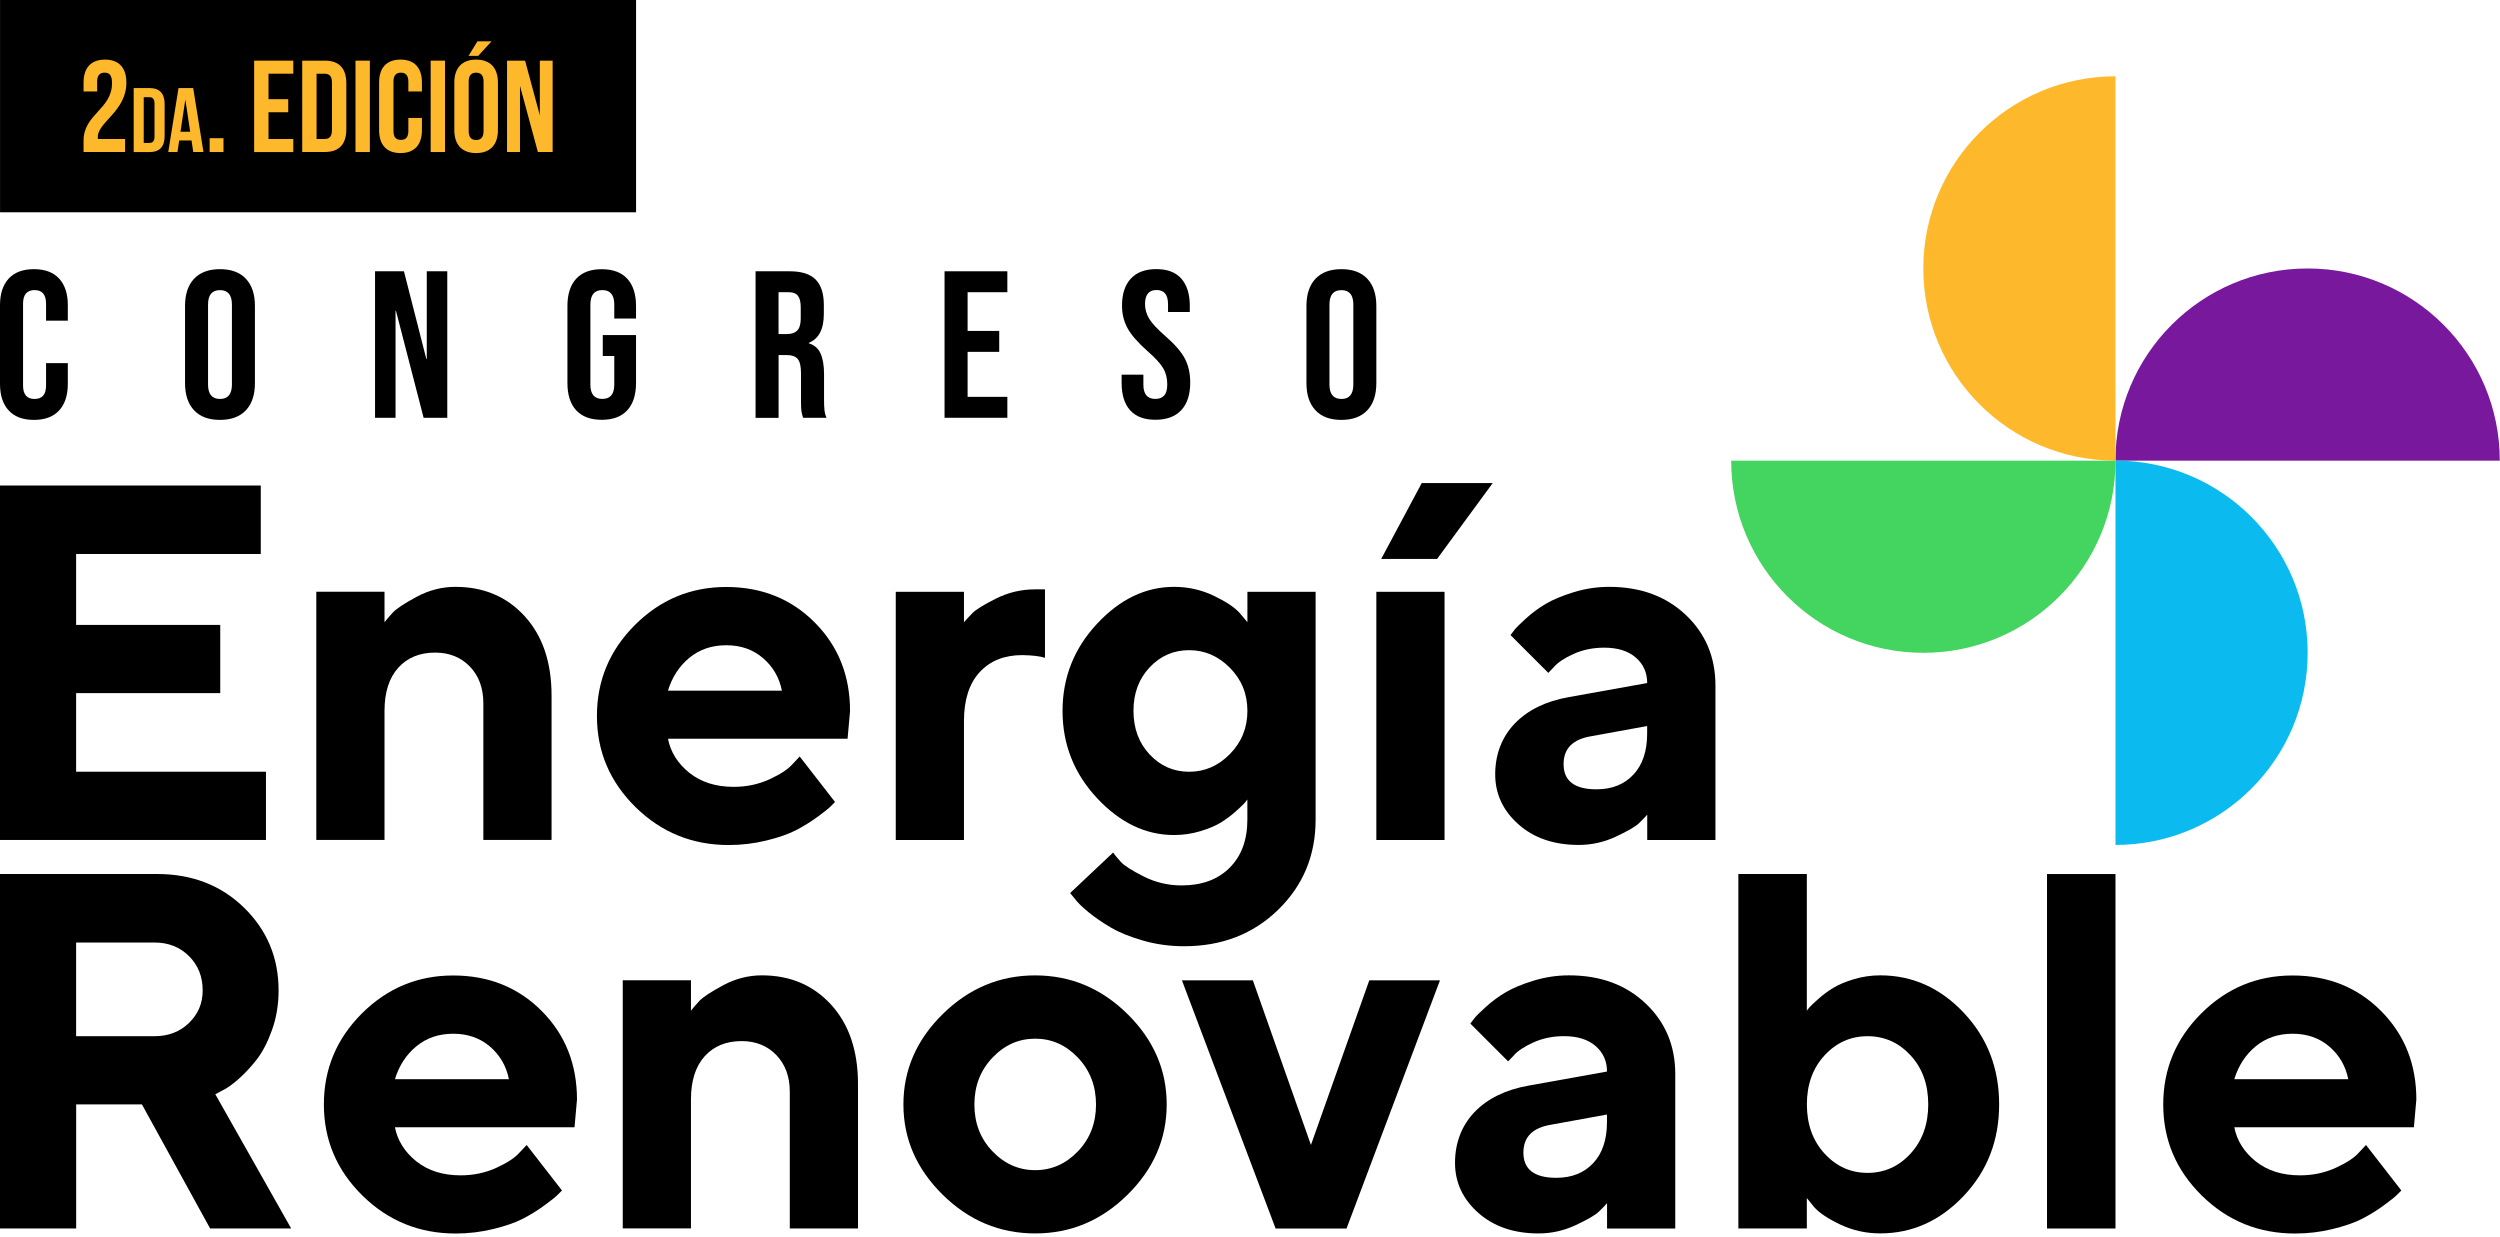 <svg width="578" height="286" viewBox="0 0 578 286" fill="none" xmlns="http://www.w3.org/2000/svg">
<g clip-path="url(#clip0_6980_3447)">
<path d="M61.49 178.43V194.2H0V112.25H60.29V128.08H17.6V144.48H50.92V160.25H17.6V178.42H61.49V178.43Z" fill="black"/>
<path d="M88.9 143.86C89.36 143.25 90 142.5 90.84 141.6C91.68 140.7 93.52 139.5 96.35 137.97C99.19 136.45 102.17 135.68 105.29 135.68C111.84 135.68 117.19 137.95 121.32 142.48C125.45 147.01 127.52 153.13 127.52 160.82V194.2H111.75V162.6C111.75 159.09 110.71 156.27 108.64 154.11C106.56 151.96 103.89 150.88 100.61 150.88C97.03 150.88 94.18 152.05 92.07 154.39C89.96 156.73 88.9 160.06 88.9 164.36V194.19H73.13V136.81H88.9V143.84V143.86Z" fill="black"/>
<path d="M154.43 170.77C155.04 173.89 156.7 176.53 159.4 178.69C162.11 180.84 165.51 181.92 169.63 181.92C172.6 181.92 175.35 181.34 177.89 180.18C180.42 179.02 182.2 177.85 183.23 176.67L184.89 174.9L193.06 185.42L192 186.48C191.52 186.96 190.5 187.77 188.94 188.91C187.38 190.05 185.72 191.07 183.97 191.97C182.22 192.87 179.94 193.66 177.14 194.34C174.34 195.02 171.45 195.37 168.48 195.37C160.06 195.37 152.88 192.45 146.93 186.6C140.99 180.75 138.01 173.73 138.01 165.54C138.01 157.35 140.94 150.33 146.81 144.48C152.68 138.63 159.71 135.71 167.9 135.71C176.09 135.71 182.91 138.44 188.36 143.91C193.81 149.38 196.53 156.21 196.53 164.4L195.96 170.8H154.41L154.43 170.77ZM159.37 152.09C157.03 154.03 155.38 156.57 154.43 159.69H180.78C180.17 156.64 178.71 154.13 176.41 152.15C174.1 150.17 171.28 149.18 167.92 149.18C164.56 149.18 161.72 150.15 159.38 152.09H159.37Z" fill="black"/>
<path d="M241.62 152.09C240.44 151.71 238.69 151.5 236.36 151.46C232.21 151.46 228.92 152.77 226.5 155.4C224.08 158.03 222.87 161.8 222.87 166.72V194.21H207.1V136.83H222.87V143.86C223.33 143.33 223.97 142.63 224.81 141.77C225.65 140.91 227.49 139.78 230.32 138.37C233.16 136.96 236.14 136.26 239.26 136.26H241.6V152.09H241.62Z" fill="black"/>
<path d="M288.4 184.83C288.25 185.06 288.01 185.35 287.69 185.72C287.37 186.08 286.68 186.73 285.63 187.66C284.58 188.59 283.46 189.43 282.26 190.17C281.06 190.91 279.48 191.58 277.52 192.17C275.56 192.76 273.53 193.06 271.43 193.06C264.88 193.06 258.94 190.21 253.63 184.52C248.32 178.82 245.66 172.11 245.66 164.37C245.66 156.63 248.32 149.92 253.63 144.22C258.94 138.52 264.88 135.68 271.43 135.68C274.71 135.68 277.77 136.37 280.63 137.74C283.49 139.11 285.49 140.45 286.63 141.74L288.4 143.85V136.82H304.17V189.51C304.17 197.78 301.28 204.72 295.51 210.34C289.74 215.96 282.49 218.77 273.76 218.77C270.48 218.77 267.34 218.34 264.33 217.48C261.32 216.62 258.82 215.61 256.84 214.45C254.86 213.29 253.13 212.1 251.64 210.88C250.15 209.66 249.11 208.63 248.5 207.79L247.41 206.48L257.35 197.11C257.73 197.64 258.31 198.35 259.09 199.22C259.87 200.1 261.63 201.23 264.38 202.62C267.12 204.01 270.06 204.71 273.18 204.71C277.87 204.71 281.57 203.35 284.3 200.62C287.02 197.9 288.39 194.19 288.39 189.5V184.81L288.4 184.83ZM265.8 174.43C268.3 177.1 271.34 178.43 274.94 178.43C278.54 178.43 281.68 177.06 284.37 174.32C287.06 171.58 288.4 168.25 288.4 164.35C288.4 160.45 287.06 157.13 284.37 154.41C281.68 151.69 278.54 150.32 274.94 150.32C271.34 150.32 268.29 151.64 265.8 154.29C263.3 156.94 262.06 160.29 262.06 164.35C262.06 168.41 263.31 171.77 265.8 174.44V174.43Z" fill="black"/>
<path d="M333.98 194.21H318.21V136.83H333.98V194.21ZM328.72 111.68H345.12L332.26 129.22H319.34L328.71 111.68H328.72Z" fill="black"/>
<path d="M380.82 188.38C380.36 188.91 379.72 189.57 378.91 190.35C378.09 191.13 376.31 192.16 373.57 193.44C370.83 194.72 367.97 195.35 365 195.35C359.29 195.35 354.64 193.76 351.06 190.58C347.48 187.4 345.69 183.54 345.69 179.01C345.69 174.48 347.2 170.42 350.2 167.29C353.21 164.17 357.36 162.13 362.66 161.18L380.83 157.92C380.83 155.52 379.95 153.56 378.2 152.03C376.45 150.51 374.01 149.74 370.88 149.74C368.29 149.74 365.93 150.23 363.79 151.2C361.66 152.17 360.15 153.17 359.28 154.2L357.97 155.57L349.23 146.83C349.46 146.53 349.77 146.12 350.17 145.6C350.57 145.08 351.47 144.2 352.86 142.94C354.25 141.68 355.76 140.57 357.4 139.6C359.04 138.63 361.19 137.73 363.86 136.91C366.53 136.09 369.25 135.68 372.03 135.68C379.27 135.68 385.17 137.84 389.75 142.17C394.32 146.49 396.61 151.93 396.61 158.49V194.21H380.84V188.38H380.82ZM377.65 179.09C379.76 176.82 380.82 173.67 380.82 169.63V167.86L367.96 170.2C363.65 170.89 361.5 173.04 361.5 176.66C361.5 180.55 364.03 182.49 369.1 182.49C372.68 182.49 375.53 181.36 377.64 179.09H377.65Z" fill="black"/>
<path d="M0 202.07H36.29C44.41 202.07 51.12 204.67 56.44 209.87C61.75 215.07 64.41 221.44 64.41 228.99C64.41 232.27 63.9 235.33 62.87 238.19C61.84 241.05 60.63 243.35 59.24 245.11C57.85 246.86 56.43 248.37 54.98 249.62C53.53 250.88 52.29 251.73 51.27 252.19L49.78 252.99L67.32 284.02H48.58L32.81 255.33H17.61V284.02H0V202.07ZM43.69 221.05C41.58 218.95 38.92 217.91 35.72 217.91H17.6V239.57H35.72C38.92 239.57 41.58 238.55 43.69 236.51C45.8 234.47 46.86 231.97 46.86 228.99C46.86 225.79 45.8 223.14 43.69 221.05Z" fill="black"/>
<path d="M91.3 260.59C91.91 263.71 93.57 266.35 96.27 268.51C98.98 270.66 102.38 271.74 106.5 271.74C109.47 271.74 112.22 271.16 114.76 270C117.29 268.84 119.07 267.67 120.1 266.49L121.76 264.72L129.93 275.24L128.87 276.3C128.39 276.78 127.37 277.59 125.81 278.73C124.25 279.87 122.59 280.89 120.84 281.79C119.09 282.69 116.81 283.48 114.01 284.16C111.21 284.84 108.32 285.19 105.35 285.19C96.93 285.19 89.75 282.27 83.8 276.42C77.86 270.57 74.88 263.55 74.88 255.36C74.88 247.17 77.81 240.15 83.68 234.3C89.55 228.45 96.58 225.53 104.77 225.53C112.96 225.53 119.78 228.26 125.23 233.73C130.68 239.2 133.4 246.03 133.4 254.22L132.83 260.62H91.28L91.3 260.59ZM96.25 241.91C93.91 243.85 92.26 246.39 91.31 249.51H117.66C117.05 246.46 115.59 243.95 113.29 241.97C110.98 239.99 108.16 239 104.8 239C101.44 239 98.6 239.97 96.26 241.91H96.25Z" fill="black"/>
<path d="M159.75 233.68C160.21 233.07 160.85 232.32 161.69 231.42C162.53 230.52 164.37 229.32 167.2 227.79C170.04 226.27 173.02 225.5 176.14 225.5C182.69 225.5 188.04 227.77 192.17 232.3C196.3 236.83 198.37 242.95 198.37 250.64V284.02H182.6V252.42C182.6 248.92 181.56 246.09 179.49 243.93C177.41 241.78 174.74 240.7 171.46 240.7C167.88 240.7 165.03 241.87 162.92 244.21C160.81 246.55 159.75 249.88 159.75 254.18V284.01H143.98V226.63H159.75V233.66V233.68Z" fill="black"/>
<path d="M260.68 276.23C254.64 282.19 247.53 285.17 239.33 285.17C231.13 285.17 224.01 282.19 217.96 276.23C211.9 270.27 208.87 263.3 208.87 255.34C208.87 247.38 211.9 240.41 217.96 234.45C224.02 228.49 231.14 225.51 239.33 225.51C247.52 225.51 254.64 228.49 260.68 234.45C266.72 240.41 269.74 247.38 269.74 255.34C269.74 263.3 266.72 270.27 260.68 276.23ZM229.45 266.17C232.23 269.08 235.53 270.54 239.34 270.54C243.15 270.54 246.45 269.08 249.23 266.17C252.01 263.26 253.4 259.65 253.4 255.37C253.4 251.09 252.01 247.47 249.23 244.54C246.45 241.61 243.15 240.14 239.34 240.14C235.53 240.14 232.23 241.61 229.45 244.54C226.67 247.47 225.28 251.08 225.28 255.37C225.28 259.66 226.67 263.26 229.45 266.17Z" fill="black"/>
<path d="M294.92 284.03L273.26 226.65H289.66L303.09 264.71L316.58 226.65H332.92L311.32 284.03H294.92Z" fill="black"/>
<path d="M371.53 278.201C371.07 278.731 370.43 279.391 369.62 280.171C368.8 280.951 367.02 281.98 364.28 283.26C361.54 284.54 358.68 285.171 355.71 285.171C350 285.171 345.35 283.58 341.77 280.4C338.19 277.22 336.4 273.36 336.4 268.83C336.4 264.3 337.91 260.24 340.91 257.11C343.92 253.99 348.07 251.95 353.37 251L371.54 247.74C371.54 245.34 370.66 243.38 368.91 241.85C367.16 240.33 364.72 239.56 361.59 239.56C359 239.56 356.64 240.05 354.5 241.02C352.37 241.99 350.86 242.99 349.99 244.02L348.68 245.39L339.94 236.65C340.17 236.35 340.48 235.94 340.88 235.42C341.28 234.9 342.18 234.02 343.57 232.76C344.96 231.5 346.47 230.39 348.11 229.42C349.75 228.45 351.9 227.55 354.57 226.73C357.24 225.91 359.96 225.5 362.74 225.5C369.98 225.5 375.88 227.66 380.46 231.99C385.03 236.31 387.32 241.75 387.32 248.31V284.03H371.55V278.201H371.53ZM368.36 268.91C370.47 266.64 371.53 263.491 371.53 259.451V257.68L358.67 260.02C354.36 260.71 352.21 262.86 352.21 266.48C352.21 270.37 354.74 272.31 359.81 272.31C363.39 272.31 366.24 271.18 368.35 268.91H368.36Z" fill="black"/>
<path d="M454.03 234.16C459.48 239.93 462.2 246.99 462.2 255.33C462.2 263.67 459.47 270.73 454 276.5C448.53 282.27 442.1 285.16 434.71 285.16C431.43 285.16 428.37 284.48 425.51 283.13C422.65 281.78 420.63 280.43 419.45 279.1L417.74 276.99V284.02H401.91V202.07H417.74V233.67C417.89 233.44 418.12 233.16 418.43 232.81C418.73 232.47 419.41 231.83 420.46 230.9C421.51 229.97 422.64 229.13 423.86 228.39C425.08 227.65 426.67 226.98 428.63 226.39C430.59 225.8 432.62 225.5 434.72 225.5C442.15 225.5 448.59 228.39 454.04 234.16H454.03ZM441.72 266.71C444.44 263.74 445.81 259.95 445.81 255.34C445.81 250.73 444.45 246.95 441.72 244C439 241.05 435.68 239.57 431.78 239.57C427.88 239.57 424.56 241.05 421.84 244C419.12 246.95 417.75 250.73 417.75 255.34C417.75 259.95 419.11 263.74 421.84 266.71C424.56 269.68 427.88 271.17 431.78 271.17C435.68 271.17 439 269.68 441.72 266.71Z" fill="black"/>
<path d="M489.1 284.03H473.27V202.08H489.1V284.03Z" fill="black"/>
<path d="M516.56 260.59C517.17 263.71 518.83 266.35 521.53 268.51C524.24 270.66 527.64 271.74 531.76 271.74C534.73 271.74 537.48 271.16 540.02 270C542.55 268.84 544.33 267.67 545.36 266.49L547.02 264.72L555.19 275.24L554.13 276.3C553.65 276.78 552.63 277.59 551.07 278.73C549.51 279.87 547.85 280.89 546.1 281.79C544.35 282.69 542.07 283.48 539.27 284.16C536.47 284.85 533.58 285.19 530.61 285.19C522.19 285.19 515.01 282.27 509.06 276.42C503.12 270.57 500.14 263.55 500.14 255.36C500.14 247.17 503.07 240.15 508.94 234.3C514.81 228.45 521.84 225.53 530.03 225.53C538.22 225.53 545.04 228.26 550.49 233.73C555.94 239.2 558.66 246.03 558.66 254.22L558.09 260.62H516.54L516.56 260.59ZM521.51 241.91C519.17 243.85 517.52 246.39 516.57 249.51H542.92C542.31 246.46 540.85 243.95 538.55 241.97C536.24 239.99 533.42 239 530.06 239C526.7 239 523.86 239.97 521.52 241.91H521.51Z" fill="black"/>
<path d="M577.95 106.5C577.95 81.96 558.06 62.07 533.52 62.07C508.98 62.07 489.09 81.96 489.09 106.5H577.94H577.95Z" fill="#78189C"/>
<path d="M489.1 17.64C464.56 17.64 444.67 37.53 444.67 62.07C444.67 86.61 464.56 106.5 489.1 106.5V17.64Z" fill="#FEB82C"/>
<path d="M400.25 106.5C400.25 131.04 420.14 150.93 444.68 150.93C469.22 150.93 489.11 131.04 489.11 106.5H400.26H400.25Z" fill="#44D460"/>
<path d="M489.1 195.35C513.64 195.35 533.53 175.46 533.53 150.92C533.53 126.38 513.64 106.49 489.1 106.49V195.34V195.35Z" fill="#0BBBEF"/>
<path d="M2.01 94.9C0.67 93.45 0 91.4 0 88.75V70.56C0 67.92 0.67 65.87 2.01 64.41C3.35 62.96 5.29 62.23 7.84 62.23C10.39 62.23 12.33 62.96 13.67 64.41C15.01 65.86 15.68 67.91 15.68 70.56V74.14H10.65V70.22C10.65 68.12 9.76 67.07 7.99 67.07C6.22 67.07 5.33 68.12 5.33 70.22V89.14C5.33 91.2 6.22 92.24 7.99 92.24C9.76 92.24 10.65 91.21 10.65 89.14V83.96H15.68V88.75C15.68 91.4 15.01 93.44 13.67 94.9C12.33 96.35 10.39 97.08 7.84 97.08C5.29 97.08 3.35 96.35 2.01 94.9Z" fill="black"/>
<path d="M44.86 94.85C43.47 93.37 42.78 91.27 42.78 88.56V70.75C42.78 68.04 43.47 65.94 44.86 64.46C46.25 62.98 48.25 62.23 50.86 62.23C53.47 62.23 55.47 62.97 56.86 64.46C58.25 65.94 58.94 68.04 58.94 70.75V88.56C58.94 91.27 58.25 93.37 56.86 94.85C55.47 96.33 53.47 97.08 50.86 97.08C48.25 97.08 46.25 96.34 44.86 94.85ZM53.62 88.9V70.42C53.62 68.19 52.7 67.08 50.86 67.08C49.02 67.08 48.1 68.19 48.1 70.42V88.9C48.1 91.13 49.02 92.24 50.86 92.24C52.7 92.24 53.62 91.13 53.62 88.9Z" fill="black"/>
<path d="M86.71 62.72H93.39L98.57 83H98.67V62.72H103.41V96.59H97.94L91.55 71.86H91.45V96.59H86.71V62.72Z" fill="black"/>
<path d="M133.22 94.87C131.87 93.4 131.19 91.3 131.19 88.56V70.75C131.19 68.01 131.87 65.9 133.22 64.44C134.58 62.97 136.54 62.24 139.12 62.24C141.7 62.24 143.67 62.97 145.02 64.44C146.37 65.91 147.05 68.01 147.05 70.75V73.65H142.02V70.41C142.02 68.18 141.1 67.07 139.26 67.07C137.42 67.07 136.5 68.18 136.5 70.41V88.94C136.5 91.13 137.42 92.23 139.26 92.23C141.1 92.23 142.02 91.13 142.02 88.94V82.31H139.36V77.47H147.05V88.55C147.05 91.29 146.37 93.4 145.02 94.86C143.66 96.33 141.7 97.06 139.12 97.06C136.54 97.06 134.57 96.33 133.22 94.86V94.87Z" fill="black"/>
<path d="M174.69 62.72H182.58C185.32 62.72 187.32 63.36 188.58 64.63C189.84 65.91 190.47 67.86 190.47 70.51V72.59C190.47 76.11 189.31 78.33 186.99 79.27V79.37C188.28 79.76 189.19 80.55 189.72 81.74C190.25 82.93 190.52 84.53 190.52 86.53V92.48C190.52 93.45 190.55 94.23 190.62 94.83C190.68 95.43 190.84 96.02 191.1 96.6H185.68C185.49 96.05 185.36 95.54 185.29 95.05C185.22 94.57 185.19 93.7 185.19 92.44V86.25C185.19 84.7 184.94 83.62 184.44 83.01C183.94 82.4 183.08 82.09 181.85 82.09H180.01V96.61H174.69V62.74V62.72ZM181.94 77.23C183 77.23 183.8 76.96 184.33 76.41C184.86 75.86 185.13 74.94 185.13 73.65V71.04C185.13 69.81 184.91 68.93 184.48 68.38C184.04 67.83 183.36 67.56 182.42 67.56H180V77.24H181.94V77.23Z" fill="black"/>
<path d="M218.38 62.72H232.9V67.56H223.71V76.51H231.02V81.35H223.71V91.75H232.9V96.59H218.38V62.72Z" fill="black"/>
<path d="M261.3 94.87C259.98 93.4 259.32 91.3 259.32 88.56V86.62H264.35V88.94C264.35 91.13 265.27 92.23 267.11 92.23C268.01 92.23 268.7 91.96 269.17 91.43C269.64 90.9 269.87 90.04 269.87 88.84C269.87 87.42 269.55 86.17 268.9 85.09C268.25 84.01 267.06 82.71 265.32 81.19C263.13 79.25 261.59 77.5 260.72 75.94C259.85 74.38 259.41 72.61 259.41 70.64C259.41 67.96 260.09 65.89 261.44 64.42C262.8 62.95 264.76 62.22 267.34 62.22C269.92 62.22 271.82 62.95 273.12 64.42C274.43 65.89 275.08 67.99 275.08 70.73V72.13H270.05V70.39C270.05 69.23 269.82 68.38 269.37 67.85C268.92 67.32 268.26 67.05 267.39 67.05C265.62 67.05 264.73 68.13 264.73 70.29C264.73 71.52 265.06 72.66 265.72 73.73C266.38 74.79 267.58 76.09 269.32 77.6C271.55 79.54 273.08 81.29 273.92 82.87C274.76 84.45 275.18 86.31 275.18 88.43C275.18 91.21 274.49 93.33 273.12 94.82C271.75 96.3 269.76 97.05 267.14 97.05C264.52 97.05 262.61 96.32 261.28 94.85L261.3 94.87Z" fill="black"/>
<path d="M304.13 94.85C302.74 93.37 302.05 91.27 302.05 88.56V70.75C302.05 68.04 302.74 65.94 304.13 64.46C305.52 62.98 307.52 62.23 310.13 62.23C312.74 62.23 314.74 62.97 316.13 64.46C317.52 65.94 318.21 68.04 318.21 70.75V88.56C318.21 91.27 317.52 93.37 316.13 94.85C314.74 96.33 312.74 97.08 310.13 97.08C307.52 97.08 305.52 96.34 304.13 94.85ZM312.89 88.9V70.42C312.89 68.19 311.97 67.08 310.13 67.08C308.29 67.08 307.37 68.19 307.37 70.42V88.9C307.37 91.13 308.29 92.24 310.13 92.24C311.97 92.24 312.89 91.13 312.89 88.9Z" fill="black"/>
<path d="M147.06 49.08V0L0.01 0V49.08L147.06 49.08Z" fill="black"/>
<path d="M24.18 16.8C23.12 16.8 22.46 17.37 22.46 18.88V21.14H19.32V19.09C19.32 15.71 21.01 13.78 24.27 13.78C27.53 13.78 29.22 15.71 29.22 19.09C29.22 25.73 22.61 28.2 22.61 31.68C22.61 31.83 22.61 31.98 22.64 32.13H28.92V35.15H19.32V32.55C19.32 26.33 25.9 25.31 25.9 19.21C25.9 17.31 25.24 16.8 24.18 16.8Z" fill="#FEB82C"/>
<path d="M30.91 20.36H34.59C36.91 20.36 38.06 21.65 38.06 24.02V31.5C38.06 33.87 36.92 35.16 34.59 35.16H30.91V20.37V20.36ZM33.23 22.47V33.04H34.54C35.28 33.04 35.72 32.66 35.72 31.6V23.91C35.72 22.85 35.28 22.47 34.54 22.47H33.23Z" fill="#FEB82C"/>
<path d="M47.03 35.15H44.68L44.28 32.47H41.43L41.03 35.15H38.9L41.27 20.36H44.67L47.04 35.15H47.03ZM41.73 30.46H43.97L42.85 22.98L41.73 30.46Z" fill="#FEB82C"/>
<path d="M51.67 31.95V35.15H48.47V31.95H51.67Z" fill="#FEB82C"/>
<path d="M62.08 22.93H66.64V25.95H62.08V32.14H67.81V35.16H58.76V14.02H67.81V17.04H62.08V22.93Z" fill="#FEB82C"/>
<path d="M69.87 14.02H75.12C78.44 14.02 80.07 15.86 80.07 19.24V29.92C80.07 33.3 78.44 35.14 75.12 35.14H69.87V14.02ZM73.19 17.04V32.13H75.06C76.12 32.13 76.75 31.59 76.75 30.08V19.09C76.75 17.58 76.12 17.04 75.06 17.04H73.19Z" fill="#FEB82C"/>
<path d="M82.19 14.02H85.51V35.15H82.19V14.02Z" fill="#FEB82C"/>
<path d="M97.55 27.27V30.08C97.55 33.46 95.86 35.39 92.6 35.39C89.34 35.39 87.65 33.46 87.65 30.08V19.09C87.65 15.71 89.34 13.78 92.6 13.78C95.86 13.78 97.55 15.71 97.55 19.09V21.14H94.41V18.88C94.41 17.37 93.75 16.8 92.69 16.8C91.63 16.8 90.97 17.37 90.97 18.88V30.29C90.97 31.8 91.63 32.34 92.69 32.34C93.75 32.34 94.41 31.8 94.41 30.29V27.27H97.55Z" fill="#FEB82C"/>
<path d="M99.57 14.02H102.89V35.15H99.57V14.02Z" fill="#FEB82C"/>
<path d="M105.04 19.09C105.04 15.71 106.82 13.78 110.08 13.78C113.34 13.78 115.12 15.71 115.12 19.09V30.08C115.12 33.46 113.34 35.39 110.08 35.39C106.82 35.39 105.04 33.46 105.04 30.08V19.09ZM113.64 9.56L110.56 12.91H108.33L110.38 9.56H113.64ZM108.36 30.29C108.36 31.8 109.02 32.37 110.08 32.37C111.14 32.37 111.8 31.8 111.8 30.29V18.88C111.8 17.37 111.14 16.8 110.08 16.8C109.02 16.8 108.36 17.37 108.36 18.88V30.29Z" fill="#FEB82C"/>
<path d="M120.22 19.85V35.15H117.23V14.02H121.4L124.81 26.67V14.02H127.77V35.15H124.36L120.22 19.85Z" fill="#FEB82C"/>
</g>
<defs>
<clipPath id="clip0_6980_3447">
<rect width="577.95" height="285.17" fill="white"/>
</clipPath>
</defs>
</svg>
